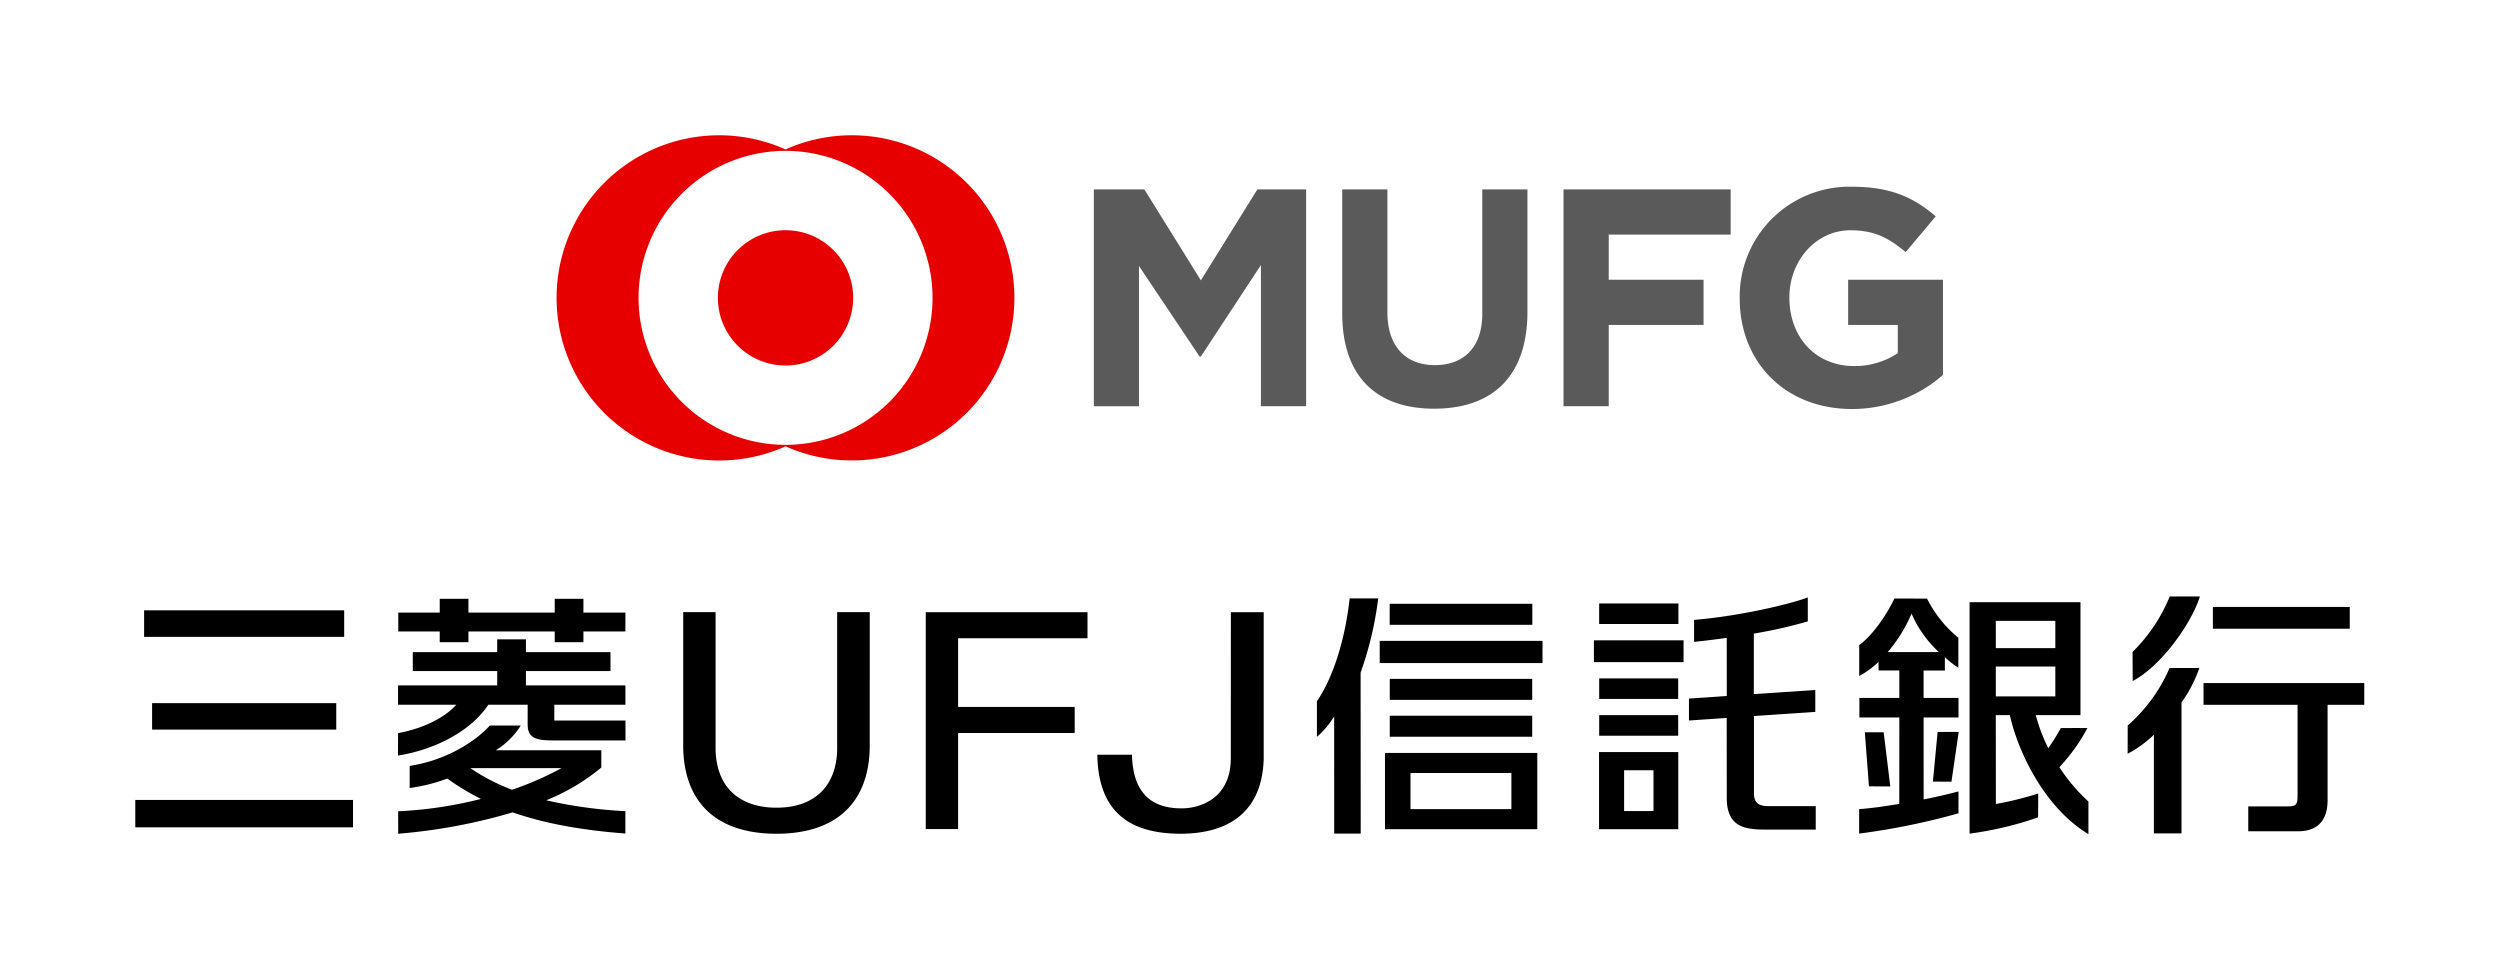 <svg xmlns="http://www.w3.org/2000/svg" width="524" height="203"><defs><clipPath id="a"><path fill="none" d="M0 0h524v203H0z"/></clipPath></defs><g clip-path="url(#a)"><path d="M264.288 85.144V55.552l-12.59 19.177h-.265l-12.705-18.981v29.4h-9.462V39.701h10.593l11.843 19.059 11.843-19.059h10.219v45.443Zm36.318.518c-12.111 0-19.275-6.75-19.275-19.989V39.701h9.47v25.707c0 7.338 3.914 11.121 9.936 11.121s9.951-3.649 9.951-10.791V39.701h9.464v25.637c0 13.635-7.43 20.32-19.54 20.32m36.576-36.489v9.469h19.881v9.468h-19.881v17.039h-9.472V39.701h35.032v9.468Zm50.971 36.559c-14.014 0-23.515-9.852-23.515-23.164v-.126a23.011 23.011 0 0 1 23.464-23.3c8.11 0 12.927 2.183 17.624 6.211l-6.3 7.489c-3.449-2.861-6.389-4.571-11.594-4.571-7.229 0-12.78 6.4-12.78 14.031v.137c0 8.254 5.523 14.286 13.518 14.286a16.133 16.133 0 0 0 9.2-2.708v-5.912H387.37v-9.463h19.879v19.94a28.925 28.925 0 0 1-19.088 7.15" fill="#5a5a5a"/><path d="M178.552 28.355a33.822 33.822 0 0 0-13.9 2.967 34.082 34.082 0 1 0 0 62.229 34.079 34.079 0 1 0 13.9-65.2m-13.9 64.889a30.81 30.81 0 1 1 30.808-30.802 30.809 30.809 0 0 1-30.808 30.806m14.173-30.806a14.178 14.178 0 1 1-14.182-14.184 14.174 14.174 0 0 1 14.182 14.184" fill="#e60000"/><path d="M291.276 126.554h29.899v4.4h-29.899zm-8.389-1.129c-.924 8.451-3.394 16.471-6.862 21.565v7.451a18.069 18.069 0 0 0 3.615-4.284l.01 24.568h5.556l-.021-33.747a72.467 72.467 0 0 0 3.685-15.551Zm8.407 24.586h29.859v4.403h-29.859zm-2.105-15.688h34.12v4.658h-34.12zm1.102 39.478h31.928v-15.982h-31.928Zm5.35-11.781h21.15v7.577h-21.15Zm-4.347-19.727h29.859v4.401h-29.859zm43.864 31.511h16.607v-16.167h-16.607Zm5.256-12.358h6.157v8.547h-6.157Zm-5.23-34.965h16.61v4.303h-16.61zm-1.101 7.727h18.792v4.576h-18.792zm46.497 34.757h-9.671c-1.735 0-3.277-.206-3.277-2.722v-16.164l12.853-.862v-4.589l-12.88.859v-12.686a98.026 98.026 0 0 0 11.311-2.559v-5.021c-3.359 1.274-13.571 3.83-23.837 4.713v4.6a172.01 172.01 0 0 0 6.846-.838l.009 12.186-7.93.546v4.589l7.91-.537.016 16.8c0 6.269 4.089 6.6 8.281 6.6h10.369Zm-45.389-19.071h16.558v4.322h-16.558zm0-7.705h16.558v4.302h-16.558zm-152.894 13.463c.2 11.8-6.25 19.1-19.548 19.1s-19.75-7.3-19.546-19.1v-27.351h6.784v28.875c.2 7.866 5.027 12.116 12.762 12.116s12.519-4.25 12.72-12.116v-28.875h6.828Zm11.741 18.12v-45.45h33.9v5.457h-27.117v14.4h24.435v5.453h-24.435v20.14Zm53.443.98c-11.666 0-17.314-5.465-17.479-16.556h7.262c.2 9.586 5.79 11.238 10.419 11.238 3.642 0 10.226-1.884 10.295-10.408l.01-30.713h6.883v30.737c-.328 11.857-8.277 15.7-17.391 15.7m-155.311-42.4h-8.69v-3.952h8.69v-2.888h6.016v2.888h18.084v-2.888h6.017v2.888h8.8v3.952h-8.8v2.257h-6.017v-2.257H98.184v2.257h-6.015Zm-8.738 21.311-.018 4.7c7.682-1.188 15.322-5.125 18.94-10.654h8.246v4.252c0 3.357 2.894 3.241 6.6 3.241h13.9v-4.178h-14.92l.011-3.31h14.9v-4.05h-20.854v-3.011h17.727v-3.967h-17.727v-2.673h-6.02v2.673H86.521v3.967h17.695v3.011H83.428v4.046H95.65c-2.9 3.215-7.91 5.181-12.219 5.953m47.648 16.361v4.687c-9.464-.725-17.194-2.181-23.62-4.44a117.756 117.756 0 0 1-24 4.481l-.006-4.707a85.978 85.978 0 0 0 17.352-2.591 52.7 52.7 0 0 1-7.051-4.266 36.029 36.029 0 0 1-7.888 1.98v-4.634c7.392-1.1 13.676-4.979 16.8-8.453h6.483a16.18 16.18 0 0 1-5.224 5.17h22.11v3.626a43.14 43.14 0 0 1-11.554 6.864 96.047 96.047 0 0 0 16.598 2.283m-13.382-9.026h-19l-.07.04a43.14 43.14 0 0 0 8.687 4.5 66.272 66.272 0 0 0 10.38-4.535m344.164-17.83v4.555h19.715v19.094c0 2.034-.463 2.2-2.312 2.2h-8.025v5.216h10.488c3.817 0 6.137-2.083 6.137-6.48v-20.03h7.691v-4.555Zm-14.873-6.526.027 6.09c5.485-2.779 12.112-11.5 14.089-17.713h-6.33a34.494 34.494 0 0 1-7.785 11.622m-1.02 15.429-.009 5.91a24.315 24.315 0 0 0 5.5-3.984v20.683h5.789v-27.441a28.665 28.665 0 0 0 3.74-7.227h-6.246a33.8 33.8 0 0 1-8.772 12.058m17.853-24.852h28.689v4.558h-28.689zM72.14 133.481H30.205v-5.557H72.14Zm1.853 34.18H28.355v5.752h45.638ZM70.48 147.37h-38.6v5.555h38.6Zm324.339 6.113h-3.95l.866 11.334 4.469.021Zm10.316 10.342 3.891.016 1.522-10.433h-4.421Z"/><path d="M403.185 150.382h7.318v-4.09h-7.318v-5.753h4.458v-2.8a20.4 20.4 0 0 0 2.824 2.229l.009-6.286a25.558 25.558 0 0 1-6.571-8.212l-6.837-.025c-1.476 3.162-4.48 7.675-7.372 9.759v6.481a18.189 18.189 0 0 0 4.043-2.949l.013 1.8h4.348v5.756h-8.371v4.094h8.371l-.01 18.11c-3.078.514-6.077.933-8.413 1.1v5.121a144.177 144.177 0 0 0 20.818-4.249v-4.586c-1.99.525-4.448 1.115-7.3 1.68Zm-7.523-13.705a30.853 30.853 0 0 0 5-8.074 23.783 23.783 0 0 0 5.729 8.074Zm35.982 24.122a37.787 37.787 0 0 0 5.881-8.21l-5.582.012a41.023 41.023 0 0 1-2.627 4.225 36.833 36.833 0 0 1-2.619-6.934h9.367v-23.669H412.82v48.508a72.385 72.385 0 0 0 14.372-3.414l.019-5a67.3 67.3 0 0 1-8.875 2.195l-.018-18.617h2.95c1.6 7.316 7.061 19.272 16.465 24.938v-6.831a37.856 37.856 0 0 1-6.09-7.2m-13.321-30.674h12.475v5.714h-12.474Zm0 9.574h12.475v6.264h-12.474Z"/></g></svg>